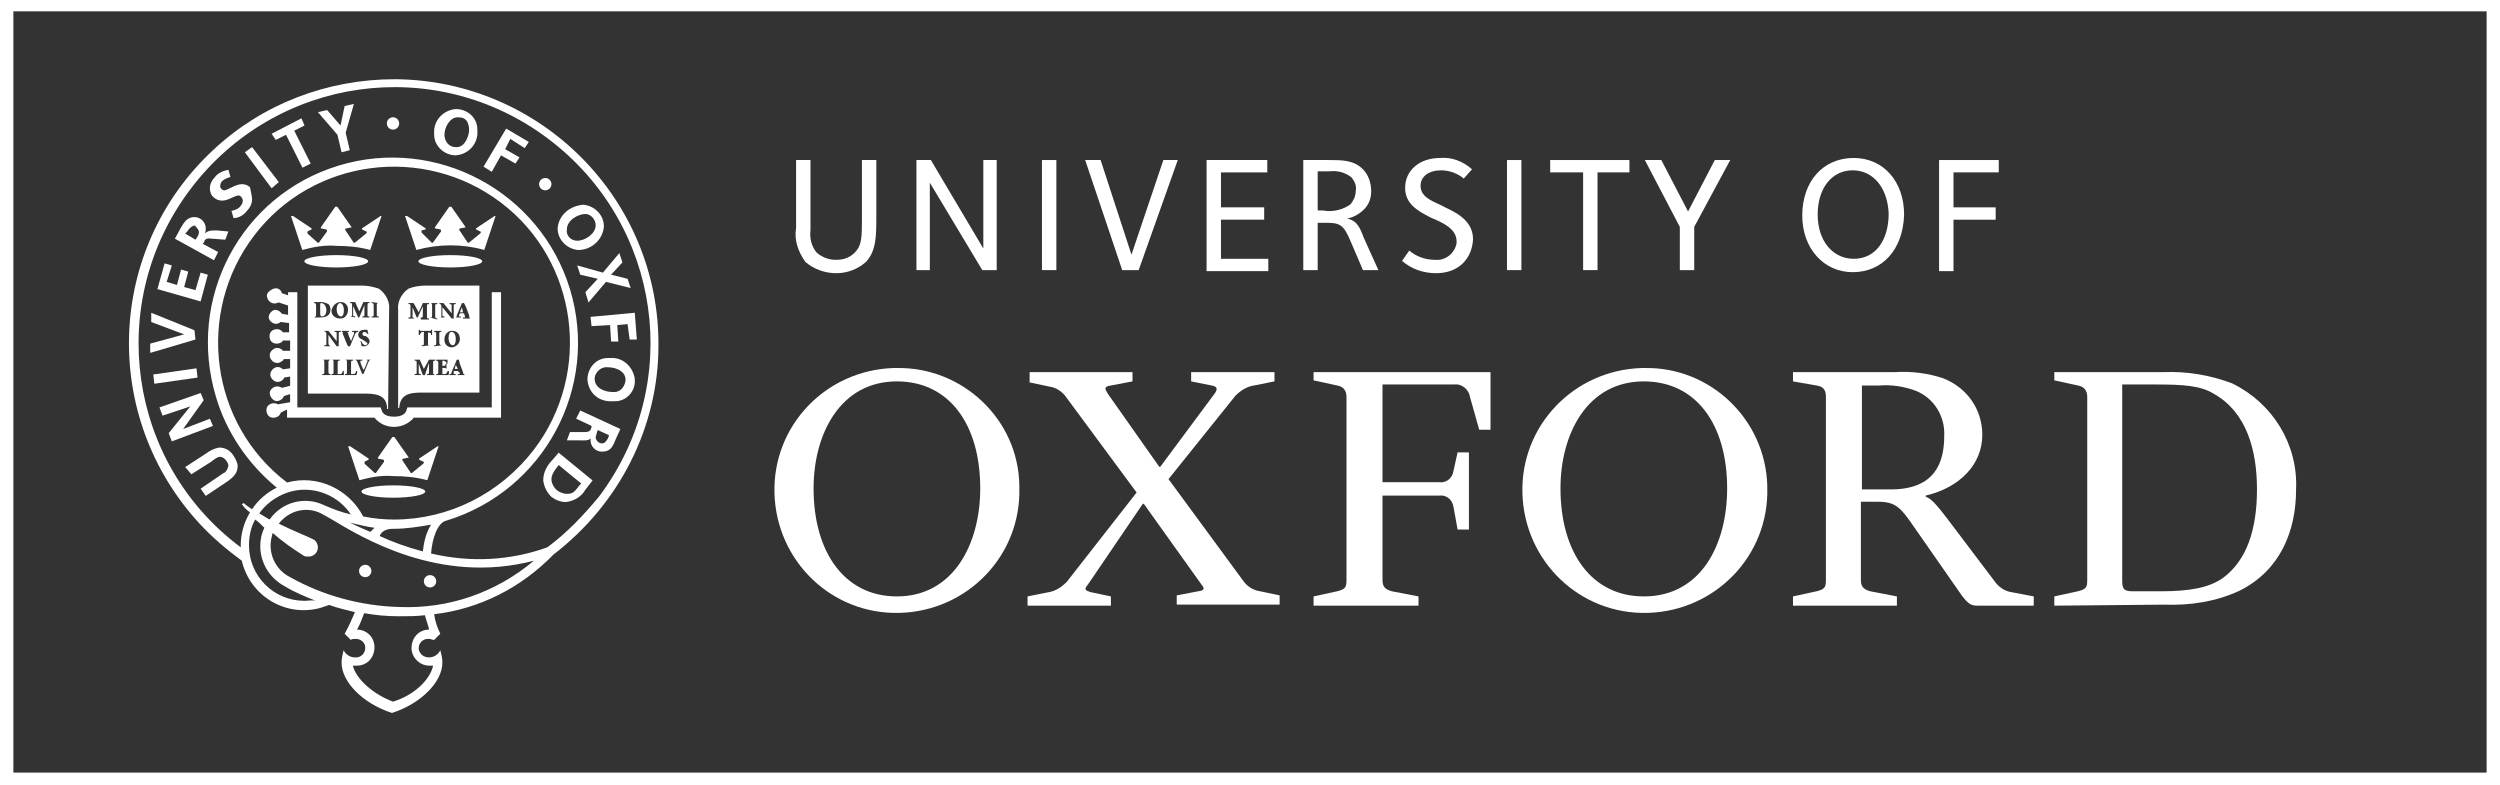<?xml version="1.0" encoding="utf-8"?>
<!-- Generator: Adobe Illustrator 26.0.1, SVG Export Plug-In . SVG Version: 6.00 Build 0)  -->
<svg version="1.1" id="oxweb-logo-rect" xmlns="http://www.w3.org/2000/svg" xmlns:xlink="http://www.w3.org/1999/xlink" x="0px"
	 y="0px" viewBox="0 0 243 76.3" style="enable-background:new 0 0 243 76.3;" xml:space="preserve">
<rect x="0" y="0" width="243" height="76.3" fill="#333333" stroke="none"/>
<style type="text/css">
	.st0{fill:#FFFFFF;}
</style>
<path id="Path_193" class="st0" d="M0,0v76.3h243V0H0z M241.7,75.1H1.3v-74h240.4V75.1z"/>
<g id="Group_156" transform="translate(75.279 15.355)">
	<path id="Path_194" class="st0" d="M8.9,10.1c-0.8,0.7-1.8,1.1-2.9,1.1c-1.1,0-2.2-0.4-3-1.1C2.3,9.1,1.9,8,2.1,6.8V0.2h1.4V7
		C3.4,7.8,3.6,8.6,4.1,9.2C4.7,9.7,5.3,9.9,6,9.9c0.7,0,1.3-0.2,1.8-0.7c0.7-0.7,0.7-1.5,0.7-3.4V0.2h1.4v5.4
		C9.9,7.6,9.9,9,8.9,10.1z"/>
	<path id="Path_195" class="st0" d="M20.2,10.9l-5.1-8.5l0,8.5h-1.3V0.2h1.4l5.1,8.6l0-8.6h1.3v10.7H20.2z"/>
	<path id="Path_196" class="st0" d="M26,10.9V0.2h1.4v10.7H26z"/>
	<path id="Path_197" class="st0" d="M35.4,10.9h-1.6L30.2,0.2h1.5l3,9.2l3.1-9.2h1.4L35.4,10.9z"/>
	<path id="Path_198" class="st0" d="M42,10.9V0.2h5.9v1.2h-4.5v3.4h4.2v1.2h-4.2v3.8h4.6v1.2H42L42,10.9z"/>
	<path id="Path_199" class="st0" d="M57.2,10.9L56,8.1c-0.7-1.7-1.1-1.8-2.5-1.8h-0.7v4.6h-1.4V0.2h2.4c1.4,0,2.5,0,3.4,0.9
		C57.7,1.6,58,2.4,58,3.2c0,0.7-0.2,1.3-0.7,1.8c-0.5,0.5-1.1,0.8-1.7,0.9c0.3,0,0.7,0.2,0.9,0.4c0.4,0.4,0.6,1,0.8,1.5l1.4,3.1
		L57.2,10.9L57.2,10.9z M56.1,1.9c-0.6-0.5-1.4-0.7-2.2-0.6h-1.1v3.8h0.5c1,0.2,2-0.1,2.7-0.6c0.3-0.4,0.5-0.8,0.5-1.3
		C56.6,2.7,56.4,2.3,56.1,1.9L56.1,1.9z"/>
	<path id="Path_200" class="st0" d="M64.3,11.2c-1.2,0-2.4-0.4-3.3-1.2l0.7-1c0.7,0.6,1.6,0.9,2.5,0.9c1,0.1,1.9-0.6,2.1-1.6
		c0-0.1,0-0.1,0-0.2c0-1.2-1.3-1.8-2.5-2.3c-1.4-0.7-2.5-1.4-2.5-2.9c0-1.7,1.4-2.9,3.4-2.9c1.1-0.1,2.2,0.3,3.1,1.1L67,2
		c-0.6-0.5-1.4-0.8-2.2-0.8c-1.2,0-2,0.6-2,1.5c0,1,0.9,1.4,2,1.9c0.9,0.5,3.1,1.2,3.1,3.3C67.8,9.8,66.5,11.2,64.3,11.2z"/>
	<path id="Path_201" class="st0" d="M71.2,10.9V0.2h1.4v10.7H71.2z"/>
	<path id="Path_202" class="st0" d="M80,1.4v9.5h-1.4V1.4h-3.2V0.2h7.7v1.2H80z"/>
	<path id="Path_203" class="st0" d="M89.4,6.7v4.2H88V6.7l-3.4-6.5h1.6l2.6,5l2.6-5h1.5L89.4,6.7z"/>
	<path id="Path_204" class="st0" d="M104.8,11.1c-2.8,0-4.9-2.3-4.9-5.5c0-3.3,2-5.6,5-5.6c2.9,0,4.9,2.3,4.9,5.5
		C109.7,8.9,107.7,11.1,104.8,11.1z M104.8,1.2c-2,0-3.4,1.7-3.4,4.3c0,2.6,1.5,4.3,3.5,4.3c2.2,0,3.4-1.9,3.4-4.4
		C108.2,2.9,106.8,1.2,104.8,1.2L104.8,1.2z"/>
	<path id="Path_205" class="st0" d="M114.6,1.4v3.4h4.1v1.2h-4.1v5h-1.4V0.2h5.8v1.2H114.6z"/>
	<g id="Group_155" transform="translate(0 20.416)">
		<path id="Path_206" class="st0" d="M23.8,11.6c0.2,6.6-5,12-11.6,12.2s-12-5-12.2-11.6C-0.2,5.6,5,0.2,11.6,0c0.1,0,0.2,0,0.3,0
			c6.4-0.1,11.8,5,11.9,11.4C23.8,11.4,23.8,11.5,23.8,11.6z M20,11.7c0-6.2-3-10.4-8.1-10.4c-5.5,0-8.1,5.1-8.1,10.4
			c0,6.2,3,10.5,8.1,10.5C17.4,22.2,20,17.1,20,11.7L20,11.7z"/>
		<path id="Path_207" class="st0" d="M96.5,11.6c0.2,6.6-5,12-11.6,12.2s-12-5-12.2-11.6c-0.2-6.6,5-12,11.6-12.2c0.1,0,0.2,0,0.3,0
			C91-0.1,96.3,5,96.5,11.4C96.5,11.4,96.5,11.5,96.5,11.6z M92.6,11.7c0-6.2-3-10.4-8.1-10.4c-5.5,0-8.1,5.1-8.1,10.4
			c0,6.2,3,10.5,8.1,10.5C90.1,22.2,92.6,17.1,92.6,11.7z"/>
		<path id="Path_208" class="st0" d="M105.7,11.8h2.8c4.3,0,5.2-2.6,5.2-5.2c0.1-1.9-1-3.7-2.8-4.4c-1.1-0.4-2.3-0.6-3.5-0.5h-1.7
			L105.7,11.8L105.7,11.8z M110.8,15.5c-1.3-1.9-1.8-2.5-3.5-2.5h-1.7v7.6c0,0.6,0.2,0.9,0.9,1.1l2.6,0.5v0.9H99v-0.9l2.3-0.5
			c0.8-0.2,0.9-0.4,0.9-1.1V2.8c0-0.6-0.2-1-0.9-1.1L99,1.3V0.4h9.9c1.6-0.1,3.2,0.1,4.7,0.6c2.3,0.9,3.8,3,3.8,5.5
			c0,2.8-2.1,5.1-5.5,5.9v0.1c0.7,0.3,1.1,0.8,3.5,4l3.1,4.1c0.4,0.6,1,1.1,1.8,1.2l2.1,0.4v0.9h-5.5c-0.6,0-0.9-0.2-1.5-1
			L110.8,15.5z"/>
		<path id="Path_209" class="st0" d="M66.4,8.2h1.1v7.5h-1.1L66,13.5c-0.1-0.7-0.7-1.2-1.4-1.1h-5.5v8.2c0,0.6,0.2,0.9,0.9,1.1
			l2.6,0.5v0.9H52.4v-0.9l2.3-0.5c0.8-0.2,0.9-0.4,0.9-1.1V2.8c0-0.6-0.3-1-0.9-1.1l-2.3-0.5V0.4h17.2V6h-1.1l-0.9-3.2
			c-0.1-0.7-0.8-1.3-1.5-1.2h-7v9.5h5.5c0.7,0.1,1.3-0.4,1.4-1.1L66.4,8.2L66.4,8.2z"/>
		<path id="Path_210" class="st0" d="M124.4,23.1v-0.9l2.3-0.5c0.8-0.2,0.9-0.4,0.9-1.1V2.8c0-0.6-0.3-1-0.9-1.1l-2.3-0.5V0.4H135
			c2.3-0.1,4.6,0.3,6.7,1.1c3.9,1.9,6.4,5.9,6.2,10.3c0,4-1.5,7.8-5.4,9.8c-2.3,1.1-4.9,1.5-7.4,1.4L124.4,23.1z M131,1.6v19.1
			c0,0.8,0.2,1,1,1h2.8c2.6,0,4.6-0.3,6-1.3c2.3-1.7,3.3-4.7,3.3-8.6c0-3.8-1-7.5-4.2-9.3c-1.3-0.8-3-0.9-5.7-0.9L131,1.6L131,1.6z"
			/>
		<path id="Path_211" class="st0" d="M32.7,22.2v0.9h-8.1v-0.9l2-0.4c0.7-0.1,1.3-0.5,1.8-1l6.8-8.7l-6.8-9.2c-0.4-0.6-1-1-1.7-1.1
			l-1.9-0.4V0.4h10v0.9l-2.1,0.4C32,1.8,32.1,2,32.4,2.5l5,7.1h0.1l5.2-7c0.4-0.5,0.4-0.8-0.2-0.9l-2-0.4V0.4h8.1v0.9l-2,0.4
			c-0.7,0.1-1.3,0.5-1.8,1l-6.5,8.1l7.2,9.8c0.4,0.6,1,1,1.7,1.1l1.9,0.4v0.9h-10v-0.9l2.1-0.4c0.7-0.1,0.6-0.3,0.2-0.8l-5.5-7.7
			h-0.1L30.5,21c-0.4,0.5-0.4,0.6,0.3,0.8L32.7,22.2L32.7,22.2z"/>
	</g>
</g>
<path id="Path_212" class="st0" d="M47.8,28.4v11.2h-8.2l-0.1,0.3c-0.1,0.3-0.4,0.6-1.2,0.6s-1.1-0.3-1.2-0.6l-0.1-0.3h-8.1V28.4
	h-0.9v0.3l-0.6-0.2c-0.1-0.4-0.5-0.6-0.9-0.4S25.8,28.6,26,29c0.1,0.3,0.4,0.5,0.7,0.5c0.2,0,0.3-0.1,0.4-0.1l0.9,0.3v0.9l-0.6-0.1
	c-0.2-0.3-0.6-0.5-0.9-0.3c-0.3,0.2-0.5,0.6-0.3,0.9c0.2,0.3,0.6,0.5,0.9,0.3c0.1,0,0.1-0.1,0.2-0.1l0.8,0.1v0.9l-0.6,0
	c-0.2-0.3-0.6-0.4-1-0.2c-0.3,0.2-0.4,0.6-0.2,1c0.2,0.3,0.6,0.4,1,0.2c0.1,0,0.1-0.1,0.2-0.2l0.7,0v1l-0.7,0
	c-0.2-0.3-0.7-0.4-1-0.1c-0.3,0.2-0.4,0.7-0.1,1c0.2,0.3,0.7,0.4,1,0.1c0.1,0,0.1-0.1,0.2-0.2l0.6,0v0.9l-0.7,0.1
	c-0.3-0.3-0.7-0.3-1,0s-0.3,0.7,0,1c0.3,0.3,0.7,0.3,1,0c0.1-0.1,0.1-0.1,0.1-0.2l0.6-0.1v0.9l-0.8,0.2c-0.3-0.2-0.7-0.2-1,0.1
	s-0.2,0.7,0.1,1s0.7,0.2,1-0.1c0-0.1,0.1-0.1,0.1-0.2l0.6-0.2v0.8L27,39.3c-0.3-0.2-0.8-0.1-1,0.2c-0.2,0.3-0.1,0.8,0.2,1
	c0.3,0.2,0.8,0.1,1-0.2c0-0.1,0.1-0.1,0.1-0.2l0.6-0.3v0.8h8.5c0.8,1,2.3,1.2,3.4,0.4c0.1-0.1,0.3-0.2,0.4-0.4h8.5V28.4H47.8
	L47.8,28.4z"/>
<g id="Group_157" transform="translate(28.285 20.097)">
	<ellipse id="Ellipse_17" class="st0" cx="4.4" cy="5.3" rx="3.1" ry="0.6"/>
	<path id="Path_213" class="st0" d="M8.7,0.9L6.9,2.1l0,0.1l0.4,0.2c0.1,0,0.1,0.1,0,0.2L6.2,3.5l-0.1,0L5.3,2.3
		c-0.1-0.1,0-0.2,0.1-0.2l0.5-0.1V2L4.5,0H4.3L2.9,2v0.1l0.5,0.1c0.1,0,0.1,0.1,0.1,0.2L2.7,3.5l-0.1,0l-1-0.9c0,0,0-0.1,0-0.2
		L2,2.2l0-0.1L0.2,0.9L0,0.9l1.1,3.3c1.1-0.3,2.2-0.5,3.3-0.4c1.1,0,2.2,0.1,3.3,0.4l1.1-3.3L8.7,0.9z"/>
</g>
<g id="Group_158" transform="translate(33.834 42.477)">
	<ellipse id="Ellipse_18" class="st0" cx="4.4" cy="5.3" rx="3.1" ry="0.6"/>
	<path id="Path_214" class="st0" d="M8.7,0.9L6.9,2.1l0,0.1l0.4,0.2c0.1,0,0.1,0.1,0,0.2L6.2,3.5l-0.1,0L5.3,2.3
		c-0.1-0.1,0-0.2,0.1-0.2l0.5-0.1V2L4.5,0H4.3L2.9,2v0.1l0.5,0.1c0.1,0,0.1,0.1,0.1,0.2L2.7,3.5l-0.1,0l-1-0.9c0,0,0-0.1,0-0.2
		L2,2.2l0-0.1L0.2,0.9L0,0.9l1.1,3.3c1.1-0.3,2.2-0.5,3.3-0.4c1.1,0,2.2,0.1,3.3,0.4l1.1-3.3L8.7,0.9z"/>
</g>
<g id="Group_159" transform="translate(39.37 20.097)">
	<ellipse id="Ellipse_19" class="st0" cx="4.4" cy="5.3" rx="3.1" ry="0.6"/>
	<path id="Path_215" class="st0" d="M8.7,0.9L6.9,2.1l0,0.1l0.4,0.2c0.1,0,0.1,0.1,0,0.2L6.2,3.5l-0.1,0L5.3,2.3
		c-0.1-0.1,0-0.2,0.1-0.2l0.5-0.1V2L4.5,0H4.3L2.9,2v0.1l0.5,0.1c0.1,0,0.1,0.1,0.1,0.2L2.7,3.5l-0.1,0l-1-1c0,0,0-0.1,0-0.2L2,2.2
		l0-0.1L0.2,0.9L0,0.9l1.1,3.3c2.2-0.6,4.5-0.6,6.6,0l1.1-3.3L8.7,0.9z"/>
</g>
<ellipse id="Ellipse_20" class="st0" cx="38.2" cy="12" rx="0.6" ry="0.6"/>
<ellipse id="Ellipse_21" class="st0" cx="53" cy="17.9" rx="0.6" ry="0.6"/>
<g id="Group_160" transform="translate(29.923 27.758)">
	<path id="Path_216" class="st0" d="M1.3,1.7C1.3,1.7,1.2,1.7,1.3,1.7c-0.1,0-0.1,0.1-0.1,0.1v0.9C1.2,3,1.3,3,1.4,3
		c0.2,0,0.4-0.2,0.4-0.6C1.8,1.9,1.5,1.7,1.3,1.7z"/>
	<path id="Path_217" class="st0" d="M3.2,3c0.2,0,0.3-0.2,0.3-0.6c0-0.5-0.2-0.7-0.4-0.7C3,1.7,2.8,1.9,2.8,2.3S3,3,3.2,3z"/>
	<path id="Path_218" class="st0" d="M7.9,2.4c0.1-0.8-0.3-1.6-1-2.1C6.3,0.1,5.8,0,5.2,0H0v10.5h5.6c1.3,0,2.1,0.3,2.1,1.5h0.1
		L7.9,2.4z M4.1,3c0.1,0,0.2,0,0.2-0.1c0-0.1,0-0.3,0-0.4l0-0.5c0-0.3,0-0.3-0.2-0.3V1.6h0.5l0.4,0.9l0.4-0.9H6v0.1
		c-0.2,0-0.2,0-0.2,0.3l0,0.8C5.8,3,5.8,3,6,3v0.1H5.3V3c0.2,0,0.2,0,0.2-0.3l0-0.8h0L5,3.1H4.9L4.4,2l0,0l0,0.5c0,0.1,0,0.3,0,0.4
		C4.4,3,4.5,3,4.6,3v0.1L4.1,3L4.1,3L4.1,3z M5.4,5.3L5.4,5.3C5.2,5.2,4.9,5.1,4.9,4.8s0.2-0.5,0.6-0.5c0.1,0,0.1,0,0.2,0
		c0.1,0,0.1,0,0.1,0c0,0.1,0,0.2,0.1,0.4l-0.1,0C5.7,4.6,5.6,4.5,5.5,4.5c-0.1,0-0.2,0.1-0.2,0.2l0,0c0,0.1,0.1,0.2,0.2,0.2l0.1,0
		C5.8,5,6,5.2,6,5.4c0,0.3-0.3,0.5-0.5,0.5c0,0,0,0,0,0c-0.1,0-0.2,0-0.2,0c0,0-0.1,0-0.1-0.1c0-0.1,0-0.2-0.1-0.4l0.1,0
		c0,0.1,0.2,0.4,0.4,0.4c0.1,0,0.2-0.1,0.2-0.2c0,0,0,0,0,0C5.6,5.4,5.5,5.4,5.4,5.3z M3.9,4.6c0,0.1,0.2,0.6,0.3,0.8
		c0.1-0.2,0.2-0.6,0.3-0.7c0-0.1,0-0.2-0.1-0.2l-0.1,0V4.4h0.6v0.1c-0.1,0-0.2,0-0.3,0.2c0,0-0.3,0.7-0.5,1.2H3.9
		c-0.2-0.4-0.4-1-0.5-1.2C3.4,4.5,3.4,4.5,3.3,4.5V4.4H4v0.1l-0.1,0C3.8,4.5,3.8,4.5,3.9,4.6L3.9,4.6z M3.2,1.6
		c0.4,0,0.7,0.3,0.7,0.7c0,0,0,0,0,0.1c0,0.4-0.3,0.8-0.7,0.8c0,0,0,0-0.1,0c-0.4,0-0.8-0.3-0.8-0.7c0,0,0,0,0-0.1
		C2.4,2,2.7,1.6,3.2,1.6C3.2,1.6,3.2,1.6,3.2,1.6L3.2,1.6z M0.6,3.1L0.6,3.1C0.8,3,0.8,3,0.8,2.7V2c0-0.2,0-0.3-0.2-0.3V1.6h0.7
		c0.2,0,0.5,0.1,0.7,0.2c0.1,0.1,0.2,0.3,0.2,0.5c0,0.6-0.4,0.8-1,0.8L0.6,3.1L0.6,3.1z M2.2,7.2C2,7.3,2,7.3,2,7.5v0.8
		c0,0.2,0,0.3,0.2,0.3v0.1H1.4V8.6c0.2,0,0.2,0,0.2-0.3V7.5c0-0.2,0-0.3-0.2-0.3V7.2L2.2,7.2L2.2,7.2z M2.2,5.9H1.6V5.8
		c0.1,0,0.2,0,0.2-0.1c0-0.1,0-0.3,0-0.4V4.8c0-0.2,0-0.2-0.1-0.3c0,0-0.1-0.1-0.2-0.1V4.4h0.5l0.8,1l0,0V5c0-0.1,0-0.3,0-0.4
		c0-0.1-0.1-0.1-0.2-0.1V4.4h0.6v0.1C3.1,4.5,3,4.5,3,4.6C3,4.7,3,4.9,3,5v0.9H2.8L2,4.8l0,0v0.4c0,0.1,0,0.3,0,0.4
		C2,5.8,2.1,5.8,2.2,5.9L2.2,5.9z M3.5,8.7H2.3V8.6c0.2,0,0.2,0,0.2-0.3V7.5c0-0.2,0-0.3-0.2-0.3V7.2h0.8v0.1c-0.2,0-0.2,0-0.2,0.3
		v0.8c0,0.1,0,0.2,0,0.2c0.1,0,0.1,0,0.2,0c0.1,0,0.2,0,0.2-0.1c0.1-0.1,0.1-0.1,0.1-0.2l0.1,0C3.5,8.3,3.5,8.6,3.5,8.7L3.5,8.7z
		 M4.7,8.7H3.6V8.6c0.2,0,0.2,0,0.2-0.3V7.5c0-0.2,0-0.3-0.2-0.3V7.2h0.8v0.1c-0.2,0-0.2,0-0.2,0.3v0.8c0,0.1,0,0.2,0,0.2
		c0.1,0,0.1,0,0.2,0c0.1,0,0.2,0,0.2-0.1c0.1-0.1,0.1-0.1,0.1-0.2l0.1,0C4.8,8.3,4.8,8.6,4.7,8.7L4.7,8.7z M6.2,7.2
		c-0.1,0-0.2,0-0.3,0.2c0,0-0.3,0.7-0.5,1.2H5.3c-0.2-0.4-0.4-1-0.5-1.2C4.8,7.3,4.7,7.3,4.6,7.2V7.2h0.7v0.1l-0.1,0
		c-0.1,0-0.1,0-0.1,0.1c0,0.1,0.2,0.6,0.3,0.8C5.6,8,5.7,7.5,5.8,7.4c0-0.1,0-0.2-0.1-0.2l-0.1,0V7.2L6.2,7.2L6.2,7.2L6.2,7.2z
		 M6.9,1.7c-0.2,0-0.2,0-0.2,0.3v0.8C6.7,3,6.7,3,6.9,3v0.1H6.2V3c0.2,0,0.2,0,0.2-0.3V2c0-0.2,0-0.3-0.2-0.3V1.6L6.9,1.7L6.9,1.7z"
		/>
</g>
<g id="Group_161" transform="translate(38.7 27.759)">
	<path id="Path_219" class="st0" d="M6.2,2.1L6,2.6h0.3L6.2,2.1L6.2,2.1z"/>
	<path id="Path_220" class="st0" d="M4.9,5.1c0,0.4,0.2,0.7,0.4,0.7c0.2,0,0.3-0.2,0.3-0.6c0-0.5-0.2-0.7-0.4-0.7
		C5,4.5,4.9,4.7,4.9,5.1z"/>
	<path id="Path_221" class="st0" d="M5.6,7.7L5.5,8.1h0.3L5.6,7.7L5.6,7.7z"/>
	<path id="Path_222" class="st0" d="M2.7,0C2.1,0,1.5,0.1,1,0.3C0.3,0.8-0.1,1.6,0,2.4v9.5h0.1c0.1-1.2,0.8-1.5,2.1-1.5h5.7V0L2.7,0
		z M3.9,1.7h0.5l0.8,1l0,0V2.3c0-0.1,0-0.3,0-0.4c0-0.1-0.1-0.1-0.2-0.1V1.7h0.6v0.1c-0.1,0-0.2,0-0.2,0.1c0,0.1,0,0.3,0,0.4v0.9
		H5.2L4.3,2.1l0,0v0.4c0,0.1,0,0.3,0,0.4c0,0.1,0.1,0.1,0.2,0.1v0.1H4V3.1c0.1,0,0.2,0,0.2-0.1c0-0.1,0-0.3,0-0.4V2.1
		c0-0.2,0-0.2-0.1-0.3C4.1,1.8,4,1.7,3.9,1.7L3.9,1.7L3.9,1.7z M6,5.2C6,5.6,5.7,5.9,5.3,6c0,0,0,0-0.1,0C4.8,6,4.5,5.7,4.5,5.3
		c0,0,0,0,0-0.1c0-0.4,0.3-0.8,0.7-0.8c0,0,0,0,0.1,0C5.7,4.4,6,4.7,6,5.2C6,5.1,6,5.1,6,5.2L6,5.2z M4.3,5.8L4.3,5.8L3.5,5.9V5.8
		c0.2,0,0.2,0,0.2-0.3V4.8c0-0.2,0-0.3-0.2-0.3V4.4h0.7v0.1c-0.2,0-0.2,0-0.2,0.3v0.8C4.1,5.8,4.1,5.8,4.3,5.8L4.3,5.8z M3.1,3.1
		c0.2,0,0.2,0,0.2-0.3V2c0-0.2,0-0.3-0.2-0.3V1.7h0.7v0.1c-0.2,0-0.2,0-0.2,0.3v0.8c0,0.2,0,0.3,0.2,0.3v0.1L3.1,3.1L3.1,3.1z
		 M3.1,5.8L3.1,5.8L2.3,5.9V5.8c0.2,0,0.2,0,0.2-0.3v-1h0c-0.2,0-0.2,0-0.3,0.1c0,0.1-0.1,0.1-0.1,0.2H2c0-0.2,0-0.4,0-0.5h0.1
		c0,0.1,0.1,0.1,0.1,0.1h0.9c0.1,0,0.1,0,0.1-0.1h0.1c0,0.1,0,0.3,0,0.5l-0.1,0c0-0.1,0-0.2-0.1-0.2C3.1,4.6,3,4.5,2.9,4.6H2.9v1
		C2.9,5.8,2.9,5.8,3.1,5.8L3.1,5.8z M1.6,3.2H1V3.1c0.1,0,0.2,0,0.2-0.1c0-0.1,0-0.3,0-0.4l0-0.5c0-0.3,0-0.3-0.2-0.3V1.7h0.5L2,2.6
		l0.4-0.9h0.6v0.1c-0.2,0-0.2,0-0.2,0.3l0,0.8c0,0.3,0,0.3,0.2,0.3v0.1H2.2V3.1c0.2,0,0.2,0,0.2-0.3l0-0.8h0L1.9,3.1H1.8L1.4,2.1
		l0,0l0,0.5c0,0.1,0,0.3,0,0.4C1.3,3,1.4,3.1,1.6,3.2L1.6,3.2L1.6,3.2z M3.6,8.7H2.8V8.6C3,8.6,3,8.6,3,8.3l0-0.8h0L2.6,8.7H2.4
		L2,7.6h0l0,0.5c0,0.1,0,0.3,0,0.4c0,0.1,0.1,0.1,0.2,0.1v0.1H1.6V8.6c0.1,0,0.2,0,0.2-0.1s0-0.2,0-0.4l0-0.5c0-0.3,0-0.3-0.2-0.3
		V7.2h0.5l0.4,0.9L3,7.2h0.6v0.1c-0.2,0-0.2,0-0.2,0.3l0,0.8C3.4,8.6,3.4,8.6,3.6,8.7L3.6,8.7L3.6,8.7z M4.9,8.7H3.7V8.6
		c0.2,0,0.2,0,0.2-0.3V7.6c0-0.2,0-0.3-0.2-0.3V7.2h1.1c0,0,0,0.2,0,0.4l-0.1,0c0-0.1,0-0.2-0.1-0.2c0,0-0.1-0.1-0.2-0.1h0
		c-0.1,0-0.1,0-0.1,0.1v0.4h0.1c0.2,0,0.2,0,0.2-0.2h0.1v0.5H4.7C4.6,8,4.6,8,4.4,8H4.3v0.4c0,0.1,0,0.2,0,0.2c0.1,0,0.1,0,0.2,0
		c0.1,0,0.2,0,0.2-0.1c0.1-0.1,0.1-0.2,0.1-0.2l0.1,0C5,8.4,4.9,8.6,4.9,8.7z M6.5,8.7H5.8V8.6l0.1,0c0.1,0,0.1,0,0.1-0.1L5.8,8.3
		H5.4L5.4,8.5c0,0.1,0,0.1,0.1,0.1l0.1,0v0.1H5V8.6c0.1,0,0.2,0,0.2-0.2l0.5-1.2l0.2,0L6,7.6c0.1,0.3,0.2,0.5,0.3,0.8
		C6.3,8.6,6.4,8.6,6.5,8.7L6.5,8.7z M7,3.2H6.3V3.1l0.1,0c0.1,0,0.1,0,0.1-0.1L6.4,2.7H6L5.9,2.9c0,0.1,0,0.1,0.1,0.1l0.1,0v0.1H5.5
		V3.1c0.1,0,0.2,0,0.2-0.2l0.5-1.2l0.2,0l0.2,0.4c0.1,0.3,0.2,0.5,0.3,0.8C6.9,3,6.9,3.1,7,3.2L7,3.2L7,3.2z"/>
</g>
<ellipse id="Ellipse_22" class="st0" cx="35.5" cy="55.5" rx="0.6" ry="0.6"/>
<ellipse id="Ellipse_23" class="st0" cx="41.8" cy="56.5" rx="0.6" ry="0.6"/>
<path id="Path_223" class="st0" d="M18.4,21.9"/>
<path id="Path_224" class="st0" d="M43.1,14.9"/>
<path id="Path_225" class="st0" d="M44.3,10.7"/>
<path id="Path_226" class="st0" d="M54.3,23"/>
<path id="Path_227" class="st0" d="M61.2,36.8"/>
<path id="Path_228" class="st0" d="M59.1,43"/>
<path id="Path_229" class="st0" d="M21.3,43.5c0.6,0,1.1,0.3,1.4,0.8c0.2,0.3,0.4,0.7,0.4,1c0,0.6-0.3,1-1,1.5L20,48.2l-0.5-0.7
	l2.2-1.5c0.3-0.1,0.4-0.4,0.5-0.7c0-0.2-0.1-0.4-0.2-0.5c-0.1-0.2-0.4-0.4-0.6-0.4c-0.2,0-0.4,0.1-0.9,0.5l-1.9,1.2L18,45.4l2-1.3
	C20.4,43.8,20.8,43.6,21.3,43.5z"/>
<path id="Path_230" class="st0" d="M17.8,41.7l2.6-1l0.3,0.7l-4,1.5l-0.3-0.8l2.1-2.6l-2.7,0.9l-0.3-0.8l4-1.4l0.3,0.7L17.8,41.7z"
	/>
<path id="Path_231" class="st0" d="M14.9,36.4l4.2-0.6l0.1,0.9l-4.2,0.6L14.9,36.4z"/>
<path id="Path_232" class="st0" d="M19,33l-4.4,1.3l0-0.9l3.3-0.9l-3.2-1.2l0-0.9l4.2,1.7L19,33z"/>
<path id="Path_233" class="st0" d="M15.3,28.1l0.7-2.5l0.7,0.2l-0.5,1.6l1,0.3l0.4-1.5l0.7,0.2l-0.4,1.5l1.1,0.3l0.5-1.7l0.7,0.2
	l-0.7,2.6L15.3,28.1z"/>
<path id="Path_234" class="st0" d="M21.9,23.3l-1.3-0.1c-0.6-0.1-0.7,0.1-0.8,0.4l-0.1,0.1l1.5,0.8l-0.4,0.8L17,23.2l0.6-1.1
	c0.3-0.5,0.6-1,1.3-1c0.6,0,1.1,0.5,1.1,1.1c0,0.2,0,0.3-0.1,0.5c0.2-0.2,0.5-0.3,0.8-0.3c0.2,0,0.3,0,0.4,0l1.1,0.1L21.9,23.3z
	 M18.7,22c-0.2,0.1-0.3,0.2-0.5,0.5L18,22.7l1,0.6l0.2-0.3c0.1-0.2,0.2-0.4,0.1-0.6c-0.1-0.2-0.2-0.3-0.3-0.4
	C19,21.9,18.8,21.9,18.7,22z"/>
<path id="Path_235" class="st0" d="M23.8,14.8l0.7-0.5l2.6,3.4l-0.7,0.6L23.8,14.8z"/>
<path id="Path_236" class="st0" d="M28.6,12.7l1.6,3.2l-0.8,0.4l-1.6-3.2l-1,0.5L26.4,13l2.9-1.5l0.3,0.7L28.6,12.7z"/>
<path id="Path_237" class="st0" d="M33.6,12.9l0.4,1.7l-0.8,0.2l-0.4-1.7l-1.9-2.2l0.9-0.2l1.3,1.5l0.4-1.9l0.9-0.2L33.6,12.9z"/>
<path id="Path_238" class="st0" d="M49.1,14.5l1.4,0.8l-0.4,0.6l-1.4-0.8l-0.9,1.6l-0.8-0.5l2.2-3.7l2.2,1.3l-0.4,0.6l-1.4-0.9
	L49.1,14.5z"/>
<path id="Path_239" class="st0" d="M56.9,28.4l1.2-1.3l-1.7-0.4l-0.3-0.9l2.5,0.7l1.6-1.9l0.3,0.9l-1.1,1.2l1.6,0.4l0.3,0.9
	l-2.4-0.6l-1.7,2L56.9,28.4L56.9,28.4z"/>
<path id="Path_240" class="st0" d="M61,31.5l-1,0.1l0.1,1.6l-0.7,0l-0.1-1.6l-1.8,0.1l-0.1-0.9l4.3-0.4l0.2,2.6l-0.7,0L61,31.5
	L61,31.5z"/>
<path id="Path_241" class="st0" d="M64,33.6C64.1,19.4,52.6,7.8,38.4,7.7c-6.6,0-12.9,2.4-17.7,6.9c-10.4,9.7-10.9,25.9-1.3,36.3
	c1.2,1.3,2.6,2.5,4.1,3.6c0.8,3.4,4.2,5.5,7.6,4.6c0.3-0.1,0.6-0.2,0.9-0.3c0.8,0.3,1.7,0.5,2.5,0.7c-0.3,0.7-0.6,1.4-1,2.1l0.6,0.6
	c0.1-0.1,0.3-0.1,0.5-0.1c0.5,0,0.9,0.4,0.9,0.8c0,0,0,0,0,0.1c0,0.5-0.4,0.9-0.9,0.9c0,0-0.1,0-0.1,0c-0.5,0-0.9-0.3-1.1-0.7
	c-0.1,0.4-0.2,0.8-0.2,1.2c0,1.9,2.1,4,4.9,4.9c2.8-0.9,4.9-3,4.9-4.9c0-0.4-0.1-0.8-0.2-1.2c-0.2,0.4-0.6,0.7-1.1,0.7
	c-0.5,0-0.9-0.3-1-0.8c0,0,0-0.1,0-0.1c0-0.5,0.4-0.9,0.9-0.9c0,0,0,0,0.1,0c0.2,0,0.3,0.1,0.5,0.1l0.6-0.6l0,0l0,0c0,0,0,0,0,0v0
	l0,0v0l0,0c-0.3-0.6-0.5-1.2-0.6-1.9c4.4-0.5,8.5-2.6,11.6-5.8l0,0C60.2,49,64,41.5,64,33.6z M29.6,58.4c-3,0-5.4-2.4-5.4-5.4
	c0-0.9,0.2-1.8,0.6-2.5c0.3,0.2,0.6,0.5,0.9,0.8c-0.3,0.6-0.4,1.2-0.4,1.8c0,1.6,0.9,3.1,2.4,3.9c1,0.6,2,1,3,1.4
	C30.3,58.3,30,58.4,29.6,58.4z M38.3,50.5c-1,0-2-0.1-3-0.3c-1.4-2.7-4.5-4.1-7.4-3.3c-7.5-5.7-8.9-16.5-3.2-24s16.5-8.9,24-3.2
	s8.9,16.5,3.2,24C48.6,48,43.6,50.5,38.3,50.5L38.3,50.5z M41.9,51c-0.5,0.8-0.7,1.7-0.8,2.6c-1.5-0.4-2.9-0.9-4.2-1.5
	c0.2-0.5,0.7-0.7,1.3-0.7c0,0,0.1,0,0.1,0C39.5,51.4,40.7,51.2,41.9,51L41.9,51z M36.4,51.3c-0.1,0.1-0.3,0.3-0.4,0.4
	c-0.5-0.2-1.6-0.7-2-0.9C34.9,51,35.6,51.2,36.4,51.3z M29.6,47.6c1.8,0,3.5,0.9,4.5,2.4c-0.9-0.2-1.7-0.5-2.6-0.9v0l0,0
	c-1.9-0.9-4.1-0.3-5.3,1.4c-0.3-0.2-0.7-0.4-1-0.6C26.2,48.5,27.9,47.6,29.6,47.6L29.6,47.6z M41.7,61.2c-1,0-1.7,0.8-1.7,1.8
	c0,0.9,0.8,1.7,1.7,1.7c0.1,0,0.2,0,0.4,0c-0.3,1.4-1.9,2.9-3.9,3.5c-1.9-0.7-3.6-2.2-3.9-3.5c0.1,0,0.2,0,0.4,0
	c1,0,1.7-0.8,1.7-1.8c0-0.9-0.7-1.7-1.7-1.7c0.3-0.5,0.5-1.1,0.7-1.6c1.1,0.2,2.2,0.3,3.4,0.3c0.9,0,1.7,0,2.5-0.1
	c0.1,0.4,0.4,1.2,0.4,1.4C41.8,61.2,41.7,61.2,41.7,61.2z M38.8,59c-3.7-0.1-7.4-1.1-10.6-2.9c-1.2-0.6-1.9-1.8-1.9-3.1
	c0-0.4,0.1-0.8,0.2-1.2c0.9,0.8,1.9,1.5,3,2.2c0.1,0.1,0.3,0.1,0.5,0.1c0.5,0,0.9-0.4,0.9-0.9c0-0.3-0.2-0.7-0.5-0.8
	c-0.6-0.3-1.9-0.8-3.3-1.5c1-1.3,2.7-1.7,4.1-1l0.9,0.5c3,1.8,10.6,6.5,19.8,4.1C48.2,57.6,43.6,59.2,38.8,59z M53.2,53.2
	c-3.6,1.3-7.5,1.5-11.3,0.6c0.1-1.4,0.6-3,1.5-3.2c9.5-2.9,14.9-13,12-22.5c-2.9-9.5-13-14.9-22.5-12S18.1,29,21,38.6
	c1,3.4,3.1,6.5,5.9,8.8c-1,0.5-1.8,1.2-2.4,2.1c-0.3-0.2-0.6-0.4-0.8-0.6L23.5,49c0.2,0.3,0.5,0.6,0.8,0.8c-0.6,1-0.9,2.1-0.9,3.2
	c0,0.1,0,0.2,0,0.2c-11-8.2-13.2-23.8-4.9-34.8s23.8-13.2,34.8-4.9s13.2,23.8,4.9,34.8C56.7,50.1,55.1,51.8,53.2,53.2L53.2,53.2z"/>
<path id="Path_242" class="st0" d="M24.5,19.4c0,0.4-0.2,0.8-0.5,1.1c-0.3,0.4-0.8,0.7-1.3,0.7l-0.2-0.7c0.4-0.1,0.7-0.2,0.9-0.5
	c0.1-0.1,0.2-0.3,0.2-0.5c0-0.2-0.2-0.5-0.4-0.5c0,0,0,0,0,0c-0.4,0-1,0.5-1.6,0.5c-0.3,0-0.6-0.1-0.8-0.3c-0.3-0.2-0.4-0.6-0.4-0.9
	c0-0.4,0.2-0.8,0.5-1.1c0.3-0.4,0.8-0.6,1.3-0.7l0.2,0.7c-0.3,0.1-0.6,0.2-0.8,0.4c-0.1,0.1-0.2,0.3-0.2,0.5c0,0.2,0.2,0.4,0.4,0.4
	c0,0,0,0,0,0c0.3,0,1.1-0.6,1.7-0.6c0.3,0,0.6,0.1,0.8,0.3C24.4,18.7,24.5,19.1,24.5,19.4z"/>
<path id="Path_243" class="st0" d="M44.3,15.1c-1.1,0-2.1-0.9-2.1-2c0,0,0,0,0-0.1c-0.1-1.3,0.9-2.3,2.1-2.4c1.1,0,2.1,0.8,2.1,2
	c0,0,0,0.1,0,0.1C46.5,13.9,45.6,15,44.3,15.1z M45.6,12.6c0-0.3-0.1-0.6-0.2-0.8c-0.2-0.3-0.5-0.4-0.9-0.4c-0.8,0-1.3,1-1.3,1.7
	c0,0.6,0.4,1.2,1.1,1.2c0,0,0.1,0,0.1,0C45.2,14.3,45.6,13.2,45.6,12.6L45.6,12.6z"/>
<path id="Path_244" class="st0" d="M56.2,24.3c-1.1-0.1-2-1-2-2.1c0.1-1.3,1.2-2.2,2.5-2.3c1.1,0.1,2,1,2,2.1
	C58.6,23.3,57.5,24.3,56.2,24.3z M56.1,23.4c0.8,0,1.8-0.7,1.8-1.5c0-0.6-0.5-1.1-1-1.1c0,0,0,0,0,0c-0.7,0-1.8,0.6-1.8,1.5
	C55,22.9,55.5,23.4,56.1,23.4z"/>
<path id="Path_245" class="st0" d="M57.1,36.9c0-1.1,0.8-2.1,2-2.1c0.1,0,0.1,0,0.2,0c1.2-0.1,2.2,0.8,2.4,2c0,0,0,0.1,0,0.1
	c0.1,1.1-0.8,2.1-1.9,2.1c-0.1,0-0.1,0-0.2,0C58.2,39.1,57.2,38.2,57.1,36.9C57.1,37,57.1,37,57.1,36.9z M59.5,38.1
	c0.7,0.1,1.2-0.4,1.3-1.1c0,0,0-0.1,0-0.1c0-0.8-0.9-1.2-1.7-1.2c-0.6-0.1-1.2,0.4-1.3,1c0,0,0,0.1,0,0.1
	C57.8,37.8,58.9,38.1,59.5,38.1z"/>
<path id="Path_246" class="st0" d="M55.4,42l1.3,0c0.6,0,0.7-0.1,0.8-0.5l0-0.1L56,40.7l0.4-0.8l3.9,1.8l-0.5,1.1
	c-0.3,0.8-0.6,1.1-1.3,1.1c-0.6,0-1.1-0.5-1.1-1.1c0-0.1,0-0.2,0.1-0.3c-0.2,0.4-0.8,0.3-1.2,0.3l-1.2,0L55.4,42z M57.9,42.5
	c0,0.3,0.3,0.6,0.6,0.6c0.3,0,0.4-0.2,0.6-0.5l0.1-0.3l-1.1-0.5L58,42.1C58,42.2,57.9,42.4,57.9,42.5z"/>
<path id="Path_247" class="st0" d="M52.8,46.7c0-0.8,0.4-1.5,0.9-2l0.6-0.7l3.3,2.7l-0.7,0.9c-0.4,0.7-1.1,1.1-1.9,1.2
	c-0.5,0-1-0.2-1.4-0.5C53.2,47.9,52.9,47.4,52.8,46.7z M55.1,48c0.5,0,0.7-0.1,1.2-0.8l0.2-0.2l-2.2-1.8L54,45.6
	c-0.2,0.3-0.4,0.6-0.4,1c0,0.4,0.3,0.9,0.6,1.1C54.5,47.9,54.8,48,55.1,48z"/>
</svg>
